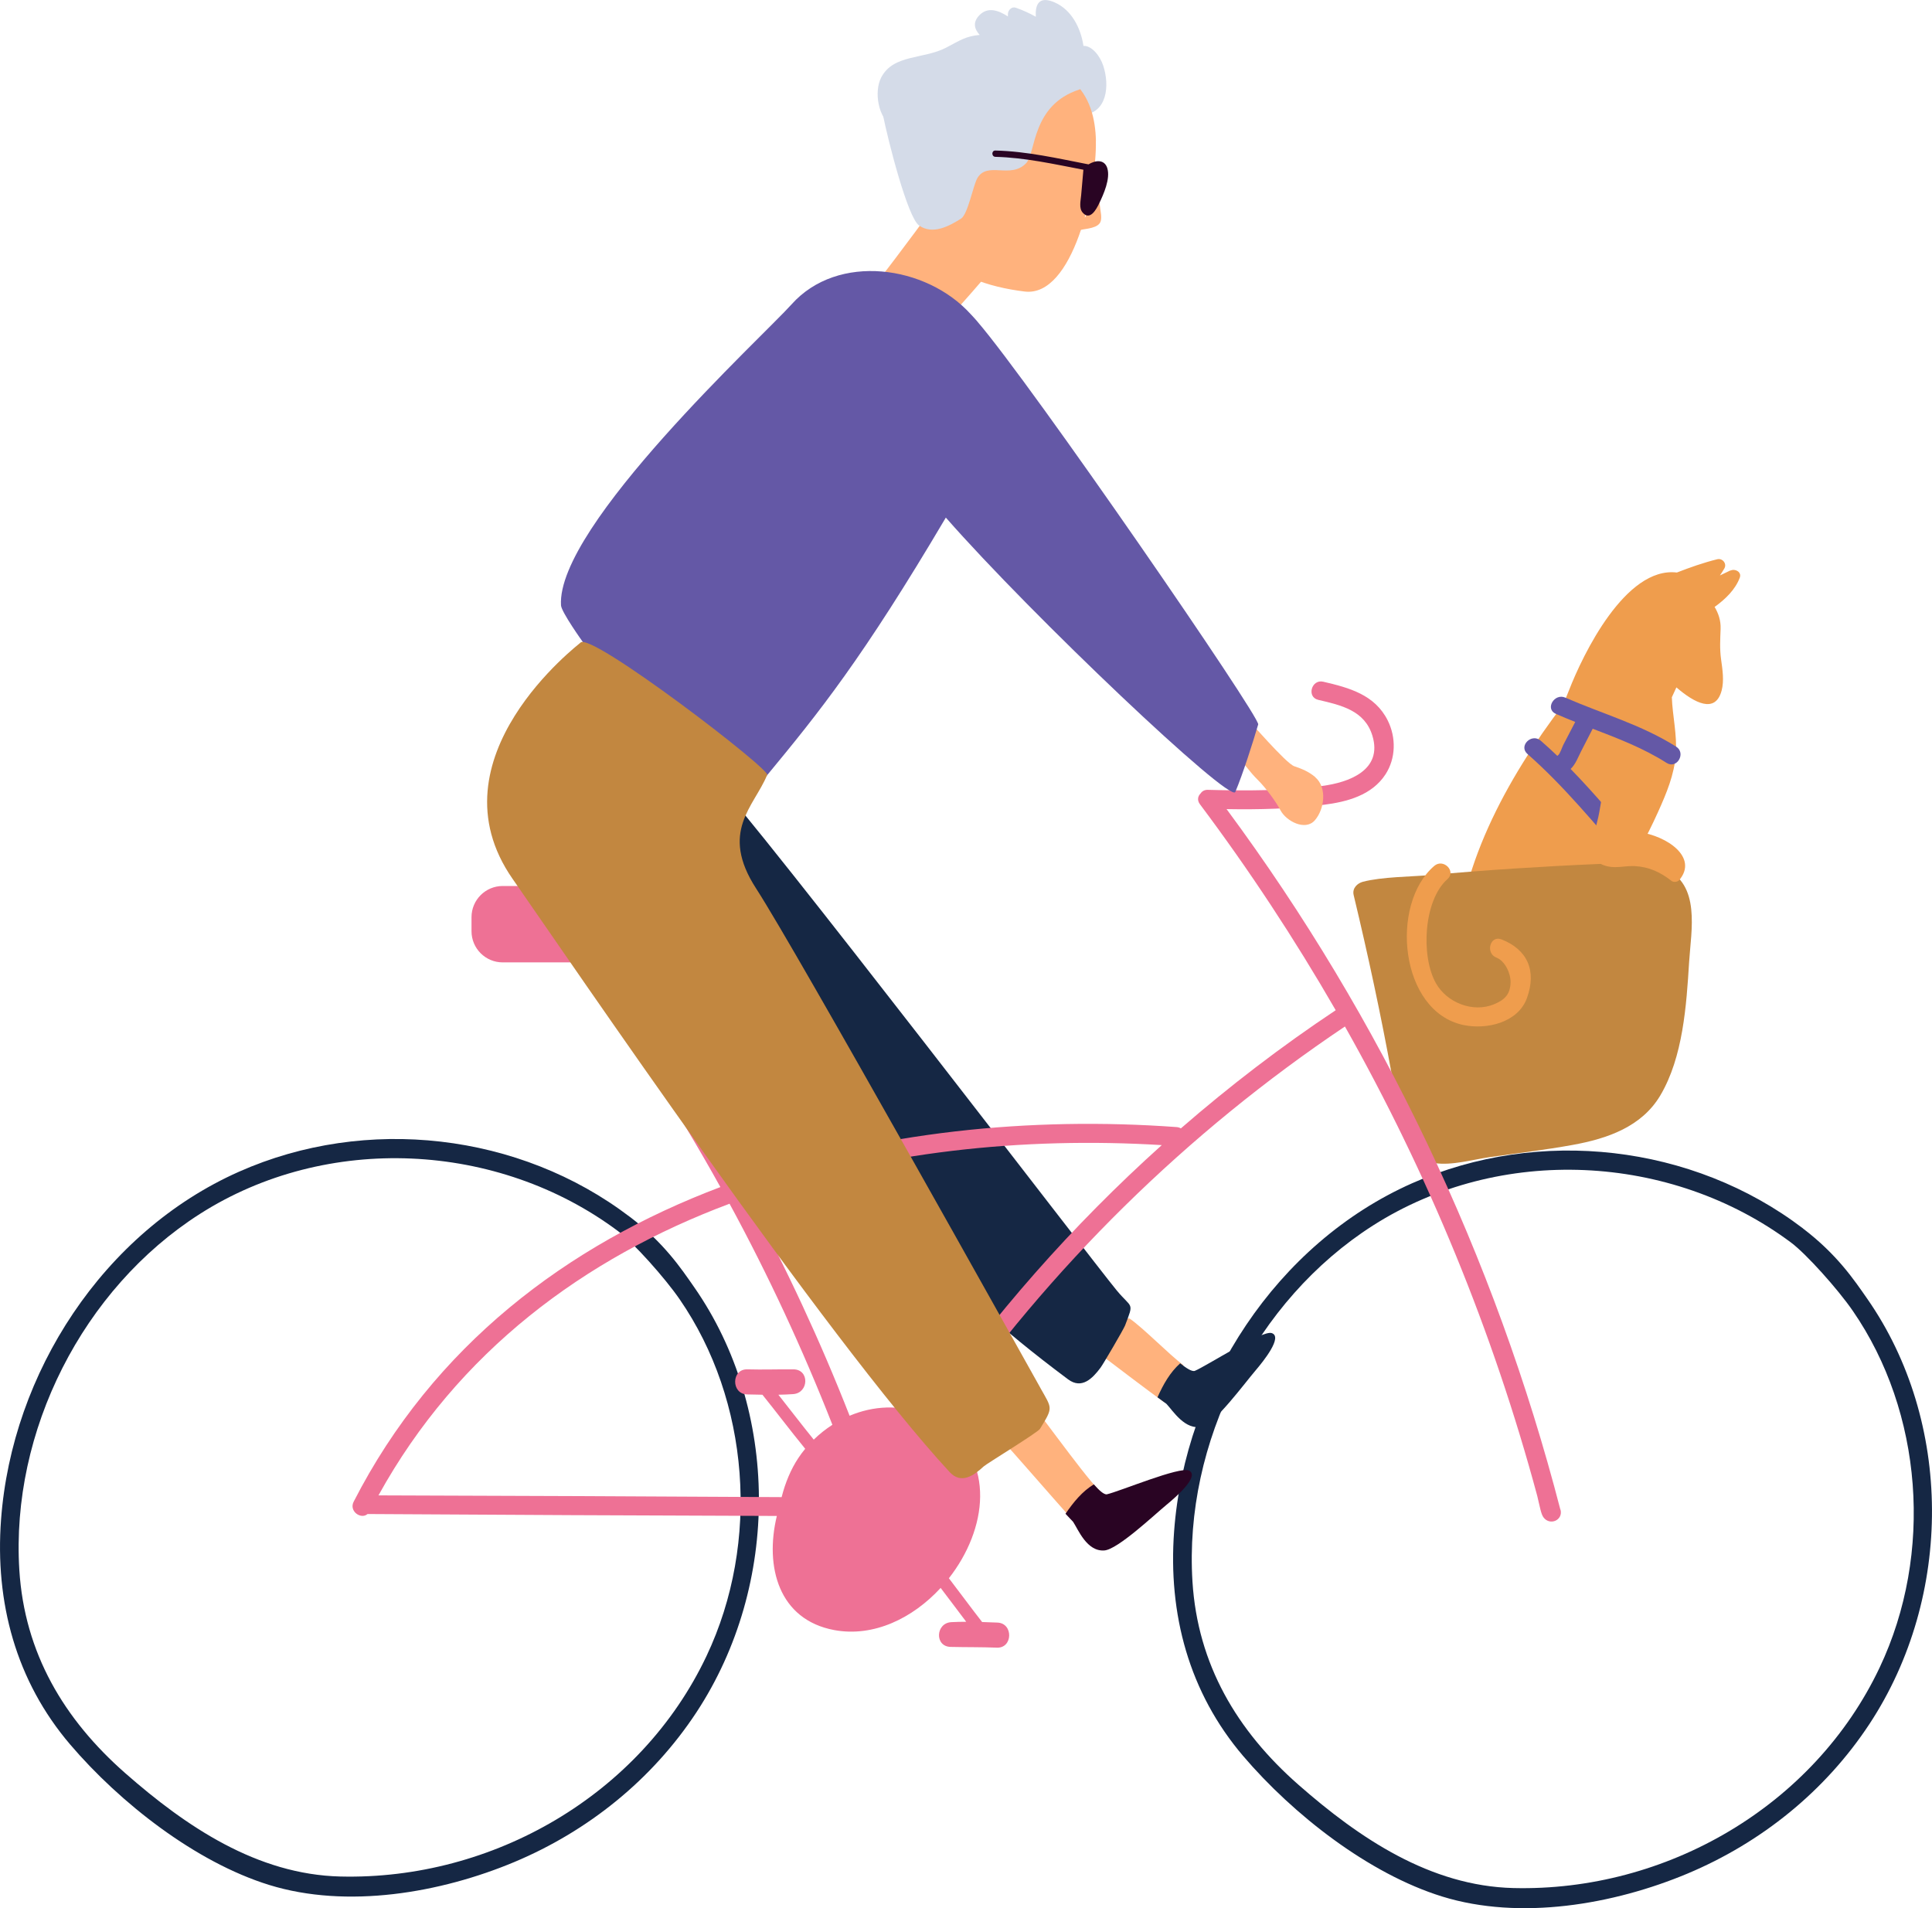 <?xml version="1.0" encoding="UTF-8"?><svg id="_1" xmlns="http://www.w3.org/2000/svg" viewBox="0 0 309.81 305.99"><defs><style>.cls-1{fill:#ef9d4d;}.cls-2{fill:#ffb27d;}.cls-3{fill:#ee7195;}.cls-4{fill:#c28740;}.cls-5{fill:#d4dbe8;}.cls-6{fill:#152744;}.cls-7{fill:#6458a6;}.cls-8{fill:#290423;}</style></defs><path class="cls-1" d="M277.49,91.47c-.56,.27-1.13,.54-1.69,.81,.25-.36,.49-.74,.71-1.12,.45-.77-.29-1.68-1.13-1.48-2.22,.55-4.35,1.3-6.48,2.13-8.26-.99-15.09,13.18-17.31,18.91-.3,.77-.61,1.53-.92,2.28-9.02,11.79-17.27,26.8-17.09,41.25,.03,2.62,3.84,2.56,4.03,0,.07-.29,.14-.58,.21-.88,.06-.01,.11-.02,.17-.04,.18,.37,.42,.71,.76,1.01,.34,.3,.76,.48,1.2,.54-.38,1.93,2.81,3.14,3.78,1.22,1.11-2.19,2.24-4.36,3.37-6.53,.16,.71,.7,1.27,1.37,1.47,.12,1.5,2.4,2.55,3.48,1.24,5.56-6.75,10.32-14.07,13.92-22.05,1.34-2.97,2.63-6.02,2.86-9.31,.22-3.11-.53-6.11-.64-9.1,.24-.53,.48-1.07,.73-1.59,2.89,2.49,6.24,4.27,7.25,.53,.43-1.59,.14-3.41-.08-5-.24-1.7-.14-3.21-.08-4.91,.05-1.35-.35-2.49-.96-3.52,1.74-1.25,3.34-2.81,4.04-4.71,.33-.9-.76-1.47-1.47-1.13Z"/><path class="cls-5" d="M176.9,10.5c-.52-1.56-1.83-3.2-3.16-3.14-.42-2.84-1.9-5.78-4.59-6.96-2.64-1.16-3.16,.43-3.05,2.29-1.01-.57-2.06-1.05-3.2-1.45-.65-.23-1.24,.36-1.27,.97,0,.15,0,.29,0,.43-1.58-1.04-3.23-1.53-4.53-.25-1.16,1.15-.87,2.25,0,3.21-2.23,.2-3.16,.88-5.36,2.03-3.63,1.91-8.49,1.03-10.44,4.81-1.19,2.31-.45,6.55,1.82,7.82,.57,.32,2.03-.37,2.28-.81,1.45,.8,3.13-.91,4.49-2.79,.13-.01,.26-.05,.39-.12,1.51-.84,2.99-1.72,4.48-2.6,.21-.09,.43-.19,.64-.3,.43-.07,.87-.16,1.31-.27,2.13,.38,4.52,.3,5.46,.14,.32-.05,.52-.24,.62-.47,.01,.06,.02,.1,.04,.17,.18,.78,.99,.87,1.51,.53,2.26,1.06,4.09,1.28,3.91-.89,.14-.05,.25-.13,.36-.23,.15,.22,.29,.44,.46,.65,.04,.06,.1,.1,.15,.15,.38,1.73,1.34,4.27,3.33,3.99-.04,.53,.27,1.07,.95,1.03,4.06-.24,4.48-4.71,3.4-7.95Z"/><path class="cls-2" d="M189.17,221.48c.03-.08,.08-.22,.09-.44,.03-.68,.37-1.42,.48-2.13-2.42-1.85-6.35-5.9-8.56-7.44-.91-.64-5.21,5.36-4.19,6.13,2.66,2.02,6.88,5.23,9.71,7.28,.44-1.32,1.3-2.52,2.47-3.41Z"/><path class="cls-6" d="M191.55,219.85c-.47,.09-1.3-.43-2.3-1.23-1.63,1.46-2.7,3.36-3.64,5.45,.49,.36,.96,.72,1.43,1.05,1.02,1.06,3.01,4.35,5.75,3.64,2.09-.54,6.84-7,8.52-8.96,1.28-1.5,4.47-5.46,2.6-6.03-1.55-.48-10.38,5.26-12.35,6.08Z"/><path class="cls-6" d="M179.08,206.94c-3.85-4.64-56.91-74.07-65.25-82.88-8.11-8.56-4.12-10.12-3.51-16.11,.46-4.48-6.45-5.05-6.96-.59-.05,.44-.11,.88-.16,1.32-.98-1.24-2.69-1.69-4.11-1.07-.4-.87-.84-1.73-1.31-2.58-.47-.84-1.36-1.54-2.34-1.85,.93,4.07-.85,9.03-4.36,11.46-.12,.23-.26,.52-.43,.9-.35,.76-.72,1.52-1.05,2.3-.86,2.05-1.53,4.19-2.1,6.33-.48,1.77-.85,3.55-1.15,5.35,1.55,2.21,2.13,5.13,1,8.56-.72,2.17-1.62,3.76-2.94,5.47,12.49,11.15,33.2,27.04,42.11,35.07,21.64,19.5,21.42,25.16,44.75,42.57,2.21,1.65,3.94-.16,5.22-1.88,.4-.53,3.66-6.09,3.92-6.75,1.47-3.85,1.13-2.65-1.33-5.62Z"/><path class="cls-6" d="M100.99,195.13c-17.66-13.45-42.27-16.29-62.67-7.23C16.57,197.56,1.92,220.15,.17,243.66c-.99,13.31,2.38,25.9,11.1,36.11,7.97,9.33,20.07,18.84,31.89,22.5,12.5,3.87,27.5,1.28,39.33-3.68,11.86-4.98,22.09-13.22,29.18-23.99,13.52-20.55,13.33-48.55-.34-68.17-2.11-3.03-4.83-7.11-10.33-11.3Zm-46.4,105.79c-13.37-.32-24.74-8-34.5-16.57-9.86-8.66-16.16-19.29-16.99-32.58-1.39-22.25,10.16-45.1,28.95-57.1,20.33-12.98,47.8-11.62,67.04,2.74,2.44,1.82,7.52,7.49,9.9,10.95,11.19,16.22,12.98,38.89,4.3,57.21-10.54,22.25-34.25,35.94-58.7,35.35Z"/><path class="cls-6" d="M289.11,196.98c-17.66-13.45-42.27-16.29-62.67-7.23-21.76,9.66-36.41,32.26-38.16,55.77-.99,13.31,2.38,25.9,11.1,36.11,7.97,9.33,20.07,18.84,31.89,22.5,12.5,3.87,27.5,1.28,39.33-3.68,11.86-4.98,22.09-13.22,29.18-23.99,13.52-20.55,13.33-48.55-.34-68.17-2.11-3.03-4.83-7.11-10.33-11.3Zm-46.4,105.79c-13.37-.32-24.74-8-34.5-16.57-9.86-8.66-16.16-19.29-16.99-32.58-1.39-22.25,10.16-45.1,28.95-57.1,20.33-12.98,47.8-11.62,67.04,2.74,2.44,1.82,7.52,7.49,9.9,10.95,11.19,16.22,12.98,38.89,4.3,57.21-10.54,22.25-34.25,35.94-58.7,35.35Z"/><path class="cls-2" d="M173.62,240.33c.88-.44,1.77-.88,2.66-1.31-2.97-3.02-10.51-13.88-12.7-16.08-.79-.79-4,6.81-3.12,7.75,2.1,2.28,7.95,9.03,10.85,12.28,.5-1.22,1.1-2.03,2.32-2.64Z"/><path class="cls-8" d="M177.45,239.64c-.48,0-1.21-.65-2.05-1.61-1.87,1.15-3.24,2.83-4.54,4.72,.41,.44,.82,.88,1.22,1.29,.82,1.23,2.2,4.81,5.02,4.59,2.15-.17,7.97-5.68,9.96-7.32,1.52-1.25,5.36-4.59,3.62-5.48-1.45-.74-11.15,3.35-13.23,3.81Z"/><path class="cls-2" d="M175.74,22.58c-.08-3.42-.89-7.15-3.88-9.7-3.64-3.11-10.92-3.8-15.46-2.28-10.12,3.38-11.93,17.7-8.72,25.46,.66,1.6,1.62,3,2.78,4.17,2.03,3.78,7.92,5.8,13.85,6.52,7.79,.95,11.59-16.72,11.42-24.17Z"/><path class="cls-2" d="M158.76,40.88s.09-.09,.14-.13c.67-.62,.22-1.56-.44-1.75-.19-.54-.8-.91-1.37-.57-.12-.17-.27-.29-.45-.36,0-.79-.86-1.51-1.57-.81-.11,.11-.22,.22-.33,.33,.07-.42-.22-.83-.63-1.01,.07-.08,.14-.16,.21-.25,.66-.8-.22-1.61-1.03-1.5-.19-.37-.63-.61-1.08-.57-.2-.64-2.08-1.63-2.08-1.63,0,0-6.14,8.38-9.2,12.25-.58,.74,.13,1.54,.87,1.54,.07,.11,.15,.2,.25,.28-.12,.38,0,.75,.26,.99-.03,.05-.07,.1-.1,.16-.47,.85,.26,1.9,1.24,1.48,.03-.01,.06-.03,.1-.05,.19,.18,.46,.28,.8,.19,.16-.04,.31-.1,.46-.15,.17,.32,.49,.54,.97,.4,.1-.03,.2-.07,.3-.11,.18,.52,.71,.89,1.32,.58,.04-.02,.08-.05,.13-.07,.1,.06,.2,.09,.31,.12-.08,.78,.8,1.41,1.56,.9,.3,.22-1.06,3.92-.67,3.55,1.14-1.1,9.39-10.19,10.72-12.15,.07-.08-.98-.43-.9-.5,.34-.35,.36-.8,.21-1.16Z"/><path class="cls-4" d="M266.89,139.24c-3.25-1.42-7.14-.83-10.56-.69-4.52,.19-9.03,.44-13.54,.73s-9.02,.65-13.52,1.05c-3.05,.27-7.65,.27-10.72,1.07-.86,.23-1.75,1.01-1.48,2.14,2.29,9.55,4.36,19.16,6.12,28.83,.9,4.94,.49,13.17,6.84,14.14,2.8,.43,6.07-.55,8.84-.95,4.45-.64,8.95-1.16,13.37-1.97,5.5-1,11.02-2.89,14.01-7.94,3.63-6.14,4.18-14.4,4.61-21.36,.32-5.13,1.91-12.47-3.97-15.05Z"/><path class="cls-5" d="M172.98,13.58c-1.06-4.43-11.58-5-14.55-4.64-5.41,.65-11.69,3.26-14.51,8.43-.55,.06-2.44,.46-2.31,1.16,.75,3.8,3.93,16.38,5.78,17.64,2.2,1.51,4.77,.11,6.72-1.11,1.1-.69,1.94-5.34,2.62-6.5,1.62-2.75,5.31,.2,7.81-2.38,1.61-1.65,.83-9.33,8.56-11.83,.34-.11-.05-.44-.13-.77Z"/><path class="cls-2" d="M176.42,33.31c-.12-.93-.31-1.85-.55-2.75-.16-.62-1.05-.53-1,.13,.04,.55,.09,1.09,.13,1.64-.06,.03-.11,.09-.15,.16-.2,.04-.4,.17-.44,.4-.04,.22-.07,.44-.11,.65-.05,.06-.09,.14-.11,.24-.01,.09-.03,.42-.06,.76-.01,.08-.03,.16-.04,.23-.4,.16-.61,.6-.46,1.01-.17,.03-.34,.06-.49,.1-.62,.15-.5,1.13,.13,.99,.9-.21,2.91-.26,3.24-1.41,.19-.66-.02-1.51-.1-2.16Z"/><path class="cls-8" d="M177.57,26.98c-.47-1.5-1.94-1.28-3.02-.62-4.94-.96-9.89-2.1-14.93-2.22-.65-.02-.65,.99,0,1.01,4.77,.12,9.44,1.18,14.11,2.07-.12,1.37-.24,2.74-.36,4.1-.07,.86-.39,2.06,.25,2.78,1.18,1.35,2.19-.55,2.64-1.48,.71-1.47,1.83-3.98,1.3-5.66Z"/><path class="cls-1" d="M240.76,150.64c-1.82-.71-2.6,2.22-.8,2.92,1.43,.56,2.31,2.61,2.27,3.98-.05,1.95-.98,2.81-2.64,3.5-3.37,1.41-7.57-.23-9.34-3.39-2.44-4.36-1.95-13.32,1.86-16.67,1.46-1.28-.67-3.37-2.12-2.12-7.16,6.16-5.55,23.34,4.67,25.51,3.74,.79,8.76-.38,10.19-4.3,1.61-4.43,.06-7.82-4.1-9.44Z"/><path class="cls-7" d="M268.79,119.74c-5.53-3.51-11.83-5.27-17.79-7.87-1.75-.76-3.29,1.81-1.52,2.6,1.03,.46,2.07,.88,3.12,1.3-.38,.73-.76,1.46-1.14,2.19-.26,.5-.52,1-.78,1.5-.18,.35-.52,1.44-.83,1.65-.04,.03-.08,.07-.12,.1-.87-.83-1.76-1.65-2.67-2.44-1.46-1.25-3.59,.84-2.13,2.13,5.91,5.19,10.87,11.32,16.05,17.22,1.29,1.47,3.42-.68,2.14-2.14-3.71-4.24-7.31-8.63-11.26-12.67,.79-.74,1.2-1.89,1.68-2.83,.62-1.21,1.24-2.41,1.86-3.62,4.07,1.56,8.15,3.12,11.85,5.48,1.65,1.05,3.17-1.57,1.53-2.61Z"/><path class="cls-3" d="M250.22,242.1c-10.47-40.48-28.66-78.75-53.53-112.35,5.19,.09,10.42-.04,15.56-.69,3.73-.47,7.73-1.51,9.92-4.88,1.68-2.58,1.72-5.93,.36-8.65-2.06-4.12-6.16-5.24-10.34-6.21-1.89-.44-2.7,2.47-.8,2.91,3.7,.86,7.45,1.71,8.68,5.74,1.7,5.56-3.82,7.51-8.02,8.06-6.05,.79-12.24,.8-18.34,.63-.56-.02-.95,.22-1.18,.57-.44,.43-.6,1.08-.12,1.73,7.94,10.59,15.2,21.63,21.78,33.04-8.69,5.78-16.98,12.13-24.83,18.95-.19-.11-.41-.19-.68-.21-23.33-1.7-47.99,.71-70.22,8.54-6.73-12.12-14.24-23.81-22.52-34.95h11.42c2.76,0,5-2.24,5-5v-2.25c0-2.76-2.24-5-5-5h-26.75c-2.76,0-5,2.24-5,5v2.25c0,2.76,2.24,5,5,5h11.6c8.6,11.51,16.38,23.54,23.31,36.03-24.65,9.31-46.03,25.49-58.81,50.46-.78,1.52,1.17,2.89,2.23,1.97,21.88,.14,43.75,.24,65.63,.31-1.97,8.18,.32,16.64,9.2,18.3,6.33,1.18,12.61-1.91,17.07-6.76,1.4,1.83,2.76,3.67,4.1,5.43-.8,0-1.59,.02-2.39,.06-2.52,.14-2.71,3.91-.11,3.97,2.46,.06,4.93,.02,7.39,.12,2.59,.13,2.7-3.91,.12-4.02-.82-.04-1.64-.07-2.46-.09-1.76-2.25-3.51-4.65-5.33-7.02,6.09-7.76,7.68-18.85-1.21-24.82,17.39-25.03,39.32-46.61,64.72-63.66,13.35,23.66,23.74,48.92,30.84,75.28,.43,1.78,.6,2.91,1.01,3.45,1.02,1.36,3.16,.45,2.72-1.26Zm-124.85-2.02c-21.56-.12-43.12-.22-64.68-.28,12.72-23.04,33.01-38.06,56.3-46.77,6.22,11.46,11.72,23.3,16.49,35.45-1.07,.69-2.07,1.48-2.99,2.38-1.95-2.41-3.83-4.87-5.67-7.2,.8-.02,1.59-.04,2.38-.1,2.51-.19,2.64-3.95,.04-3.97-2.46-.02-4.93,.07-7.39,0-2.59-.08-2.63,3.95-.05,4.02,.82,.02,1.64,.04,2.46,.05,2.24,2.78,4.49,5.77,6.86,8.67-.39,.47-.76,.96-1.1,1.48-1.19,1.79-2.1,3.96-2.68,6.27Zm22.88-13.26c-3.95-1.64-8.22-1.39-12.01,.21-4.71-12.01-10.15-23.72-16.3-35.06,20.99-7.31,44.2-9.69,66.36-8.34-14.31,12.85-27.09,27.36-38.05,43.19Z"/><path class="cls-2" d="M210.9,124.61c-1.02-.87-2.13-1.32-3.34-1.73-1.38-.46-7.25-7.42-7.9-7.89,0,0-.42-.29-.42-.29-.66-.8,.27,4.97-.22,5.1-.63,.16-1.21,1.05-.61,1.62,1.71,1.62,1.68,2.05,3.35,3.71,1.24,1.24,2.84,3.41,3.58,4.82,.93,1.75,3.97,3.33,5.49,1.61,1.57-1.78,2.01-5.28,.08-6.92Z"/><path class="cls-7" d="M156.73,51.56c-.32-.4-.72-.79-1.06-1.17-7.12-7.87-21.34-9.88-28.75-1.57-4.53,5.07-37.71,35.5-36.96,48.25,.06,1.08,3.5,5.88,3.5,5.88-2.78,5.93-6.74,9.86-2.88,12.88,5.24,4.09,27.05,15,32.42,8.5,8.33-10.08,15.32-18.74,28.67-41.33,13.84,15.78,45.62,45.87,46.42,44,1.19-2.81,2.87-8.09,3.67-10.83,.34-1.18-36.34-54.51-45.02-64.59Z"/><path class="cls-1" d="M262.76,133.4c.69-2.7,1.38-5.41,2.08-8.11,.15-.58-.18-1-.61-1.17-.06-.27-.22-.49-.42-.63,0-.13,.03-.27,.03-.4,.03-.86-.86-1.17-1.47-.86-.14-.35-.46-.58-.81-.63,0-.06,0-.12,0-.19-.03-.64-.77-1.14-1.34-.99,.02-.14,.05-.28,.07-.41,.22-1.25-1.67-1.81-1.91-.54-.68,3.6-1.32,7.2-1.93,10.81-.33,1.95-1.49,4.93-.93,6.85,.32,1.09,1.26,1.57,2.27,1.8,1.43,.33,2.92-.12,4.36-.04,2.31,.12,4.13,.99,5.9,2.38,.32,.25,.96,.17,1.22-.13,3.09-3.65-1.94-7.1-6.49-7.72Z"/><path class="cls-4" d="M166.83,222.56c-2.94-5.26-38.99-69.91-45.58-80.08-5.9-9.11-.33-13.12,1.75-18.17,1.24-.44-28.42-23.17-29.92-21.25-.12,.17-24.38,18.5-10.88,37.88,8.78,12.6,50.31,73.73,70.07,95.11,1.87,2.03,3.9,.56,5.48-.9,.49-.45,8.65-5.42,9.02-6.02,2.15-3.51,1.95-3.19,.06-6.56Z"/></svg>